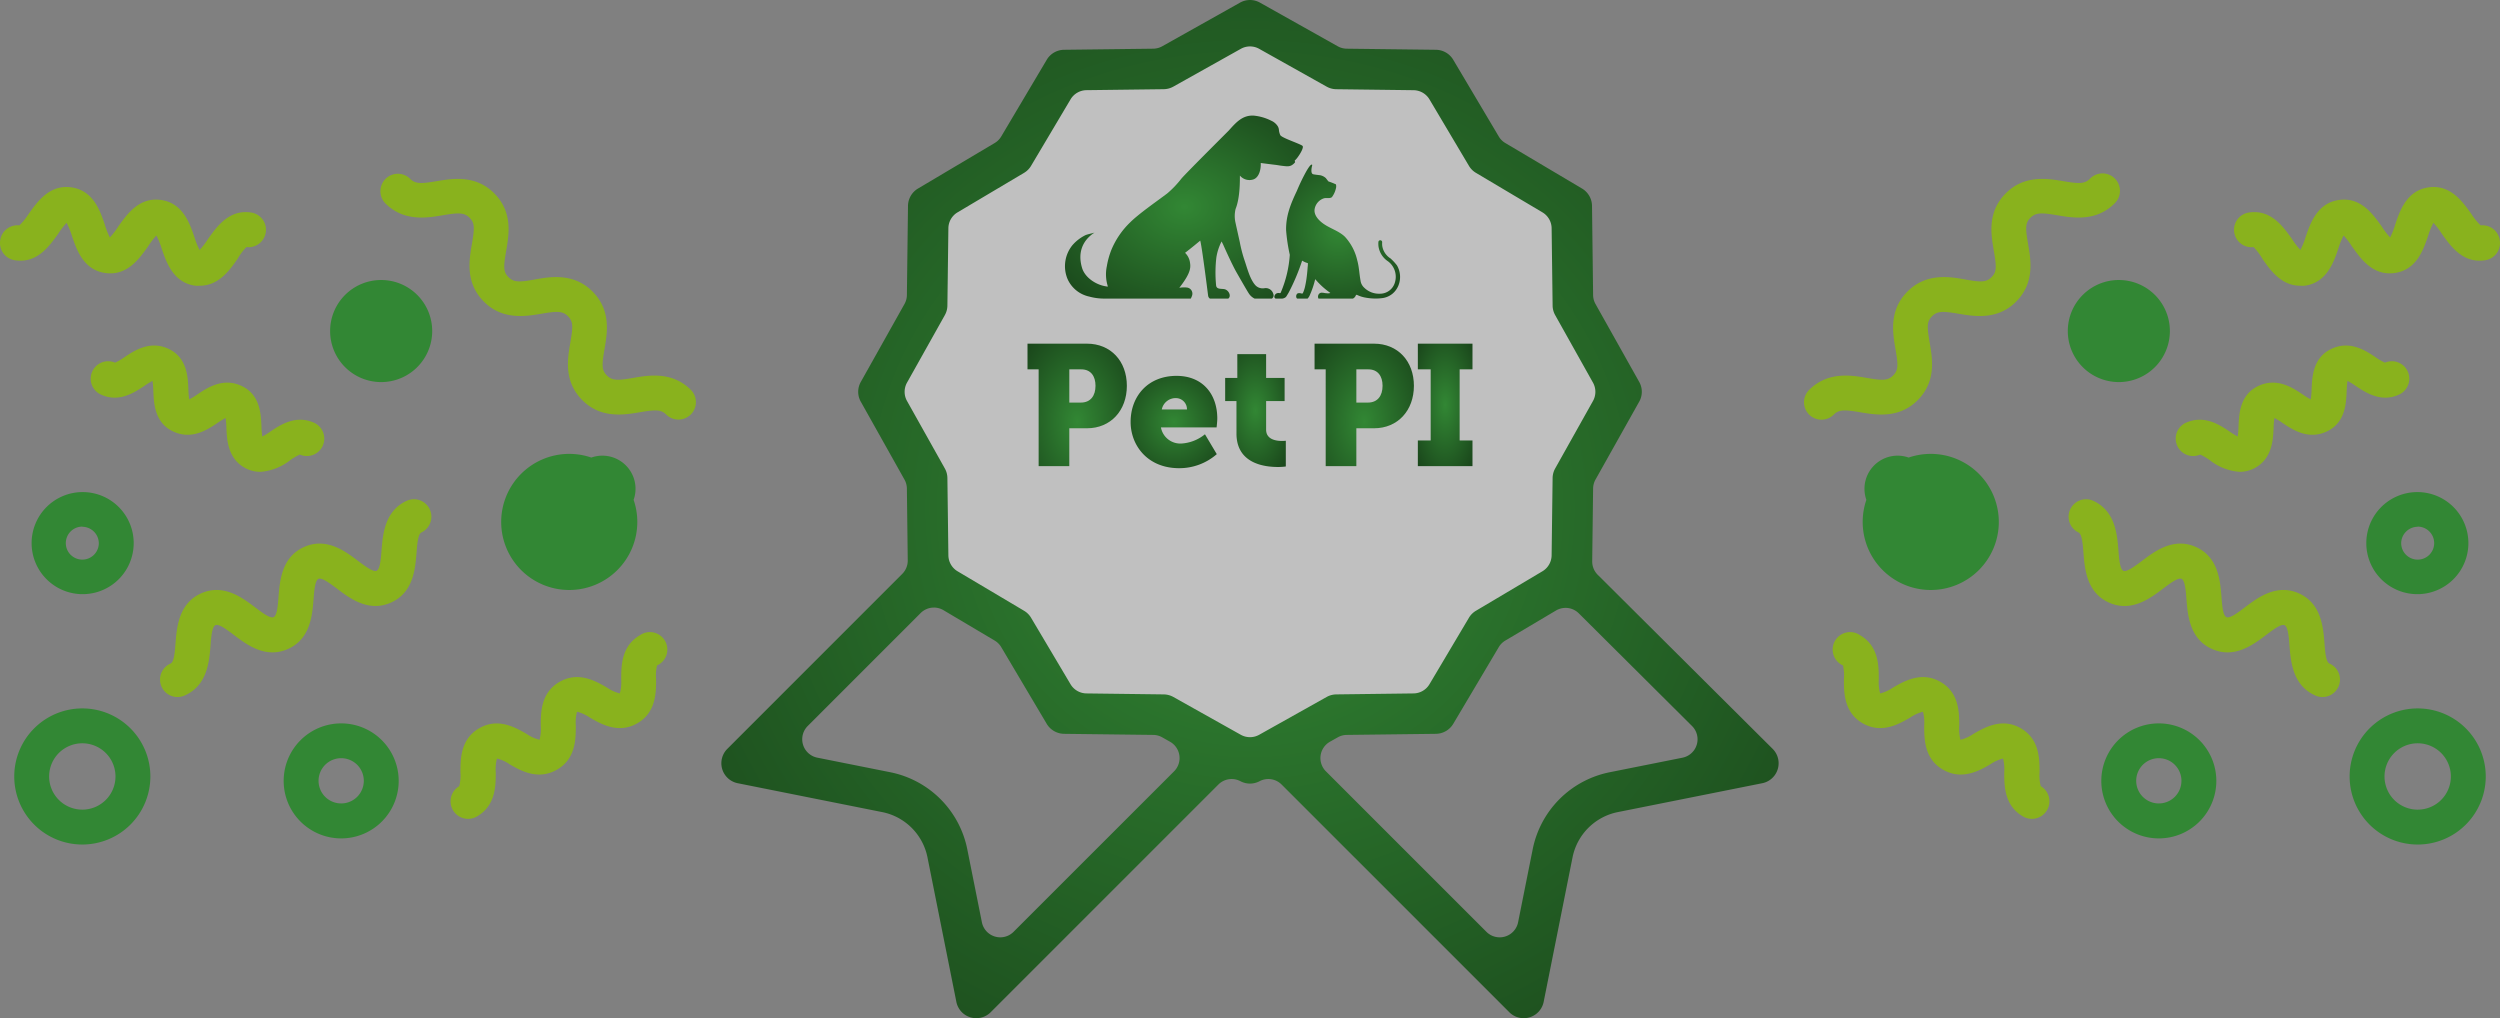 <svg xmlns="http://www.w3.org/2000/svg" xmlns:xlink="http://www.w3.org/1999/xlink" width="609.316" height="248.159" viewBox="0 0 609.316 248.159">
  <rect x="0" y="0" width="609.316" height="248.159" fill="#808080" stroke="none"/>
  <defs>
    <radialGradient id="radial-gradient" cx="0.5" cy="0.5" r="0.722" gradientTransform="translate(0 0)" gradientUnits="objectBoundingBox">
      <stop offset="0" stop-color="#328734"/>
      <stop offset="1" stop-color="#19441a"/>
    </radialGradient>
  </defs>
  <g id="Group_1560" data-name="Group 1560" transform="translate(-655.342 -4732.999)">
    <g id="Group_1559" data-name="Group 1559">
      <g id="Module_Award" data-name="Module Award" transform="translate(-169.844 4068.438)">
        <path id="Path_33174" data-name="Path 33174" d="M1100.488,682.221l16.023-2.955,13.247-8.728,21.592,11.683h21l14.478,21.294,20.471,11.314,3.208,21.955,9.958,21.631L1207.3,780.981v25.9l-20.471,9.307-9.624,20.949-28.753,4.07-12.436,8.647h-16.036l-13.634-12.717H1084.6l-12.083-20.949-20.245-9.307v-25.9l-12.913-18.039,12.913-26.159V714.829l20.245-11.314,12.083-21.294Z" fill="rgba(255,255,255,0.5)"/>
        <path id="Path_33171" data-name="Path 33171" d="M203.8,257.437a4.925,4.925,0,0,1-3.5-1.449l-55.505-55.5a4.564,4.564,0,0,0-5.379-.805,4.967,4.967,0,0,1-4.645,0,4.568,4.568,0,0,0-5.382.805l-55.5,55.5a4.932,4.932,0,0,1-3.5,1.449,4.945,4.945,0,0,1-4.864-3.989l-7.032-35.177A14.063,14.063,0,0,0,47.416,207.2l-35.18-7.032A4.961,4.961,0,0,1,9.7,191.8l42.639-42.648a4.578,4.578,0,0,0,1.339-3.287l-.21-17.517a4.569,4.569,0,0,0-.586-2.183L42.241,107.191a4.9,4.9,0,0,1,0-4.84L52.884,83.374a4.566,4.566,0,0,0,.586-2.18l.268-21.75a4.99,4.99,0,0,1,2.424-4.205l18.7-11.1a4.557,4.557,0,0,0,1.6-1.6l11.1-18.706a4.979,4.979,0,0,1,4.2-2.421l21.753-.268a4.6,4.6,0,0,0,2.18-.582L134.673,9.916a4.923,4.923,0,0,1,4.84,0L158.49,20.562a4.579,4.579,0,0,0,2.18.582l21.746.268a4.983,4.983,0,0,1,4.208,2.427l11.1,18.7a4.557,4.557,0,0,0,1.6,1.6l18.709,11.1a4.982,4.982,0,0,1,2.418,4.2l.268,21.756a4.6,4.6,0,0,0,.582,2.18l10.646,18.974a4.879,4.879,0,0,1,0,4.837L221.3,126.166a4.6,4.6,0,0,0-.582,2.183l-.22,17.724a4.572,4.572,0,0,0,1.348,3.3l42.63,42.419a4.961,4.961,0,0,1-2.534,8.377L226.77,207.2a14.071,14.071,0,0,0-11.07,11.07l-7.032,35.186a4.952,4.952,0,0,1-4.864,3.98Zm10.207-100a4.578,4.578,0,0,0-2.336.64L199.324,165.4a4.557,4.557,0,0,0-1.6,1.6l-11.1,18.709a4.994,4.994,0,0,1-4.2,2.421l-21.75.265a4.54,4.54,0,0,0-2.187.589l-1.9,1.07a4.574,4.574,0,0,0-.991,7.218l39.123,39.12a4.573,4.573,0,0,0,7.718-2.339l3.547-17.733a23.927,23.927,0,0,1,18.834-18.837l17.678-3.534a4.572,4.572,0,0,0,2.327-7.728l-27.589-27.455A4.566,4.566,0,0,0,214.011,157.433Zm-153.954-.076a4.57,4.57,0,0,0-3.236,1.339L29.3,186.221a4.573,4.573,0,0,0,2.336,7.718l17.736,3.544A23.927,23.927,0,0,1,68.2,216.32l3.547,17.733a4.574,4.574,0,0,0,7.718,2.339l39.123-39.12a4.574,4.574,0,0,0-.991-7.218l-1.9-1.07a4.552,4.552,0,0,0-2.19-.589l-21.746-.265a5,5,0,0,1-4.205-2.424L76.463,167a4.557,4.557,0,0,0-1.6-1.6L62.389,158A4.546,4.546,0,0,0,60.056,157.357ZM137.095,20.593a4.558,4.558,0,0,0-2.235.586l-16.431,9.2a4.951,4.951,0,0,1-2.363.637l-18.834.238A4.579,4.579,0,0,0,93.355,33.5L83.739,49.689a4.857,4.857,0,0,1-1.717,1.72L65.817,61.033a4.564,4.564,0,0,0-2.235,3.873l-.241,18.831a4.871,4.871,0,0,1-.625,2.351L53.5,102.535a4.581,4.581,0,0,0,0,4.474l9.207,16.428a4.877,4.877,0,0,1,.634,2.36l.241,18.837a4.578,4.578,0,0,0,2.235,3.879l16.193,9.615a4.874,4.874,0,0,1,1.726,1.717l9.618,16.2a4.579,4.579,0,0,0,3.876,2.238l18.831.238a4.954,4.954,0,0,1,2.348.625l16.468,9.231a4.588,4.588,0,0,0,4.452-.012l16.431-9.207a4.954,4.954,0,0,1,2.366-.637l18.828-.238a4.588,4.588,0,0,0,3.879-2.238l9.615-16.193a4.858,4.858,0,0,1,1.72-1.717l16.2-9.621a4.581,4.581,0,0,0,2.238-3.879l.241-18.831a4.886,4.886,0,0,1,.628-2.354l9.213-16.44a4.581,4.581,0,0,0,0-4.474L211.483,86.1a4.9,4.9,0,0,1-.634-2.36L210.7,72.1l-.092-7.193a4.567,4.567,0,0,0-2.238-3.873l-16.19-9.618a4.841,4.841,0,0,1-1.723-1.717l-9.621-16.2a4.588,4.588,0,0,0-3.879-2.238l-18.831-.238a4.931,4.931,0,0,1-2.348-.628L139.33,21.178A4.55,4.55,0,0,0,137.095,20.593Z" transform="translate(992.75 655.283)" fill-rule="evenodd" fill="url(#radial-gradient)"/>
        <g id="Group_1465" data-name="Group 1465" transform="translate(1075.618 748.321)">
          <g id="Group_54" data-name="Group 54" transform="translate(0 0)">
            <path id="Path_204" data-name="Path 204" d="M308.5,95.908h-2.713V89.646h14.486c5.8,0,9.727,4.258,9.727,10.27s-3.924,10.353-9.727,10.353h-4.3v9.226H308.5Zm10.27,8.1c2.421,0,3.59-1.712,3.59-4.091s-1.169-4.008-3.465-4.008h-2.922v8.1Z" transform="translate(-305.788 -89.646)" fill="url(#radial-gradient)"/>
            <path id="Path_205" data-name="Path 205" d="M398.113,114.984c6.345,0,9.935,4.425,9.935,10.395,0,.71-.167,2.171-.167,2.171H394.314a4.8,4.8,0,0,0,5.01,3.924,10.024,10.024,0,0,0,5.719-2.254l2.88,4.843a13.856,13.856,0,0,1-9.184,3.423c-7.681,0-11.814-5.552-11.814-11.271C386.925,119.91,391.183,114.984,398.113,114.984Zm2.546,8.182a2.711,2.711,0,0,0-2.546-2.755,3.449,3.449,0,0,0-3.59,2.755Z" transform="translate(-361.795 -107.136)" fill="url(#radial-gradient)"/>
            <path id="Path_206" data-name="Path 206" d="M464.075,109.305H461.32v-5.636h2.964v-5.8H471.3v5.8h4.509v5.636H471.3v6.972c0,2.421,2.463,2.755,3.841,2.755a9.6,9.6,0,0,0,.96-.042v6.262a13.9,13.9,0,0,1-1.962.125c-3.423,0-10.061-.918-10.061-8.14Z" transform="translate(-413.147 -95.321)" fill="url(#radial-gradient)"/>
            <path id="Path_207" data-name="Path 207" d="M534.386,95.908h-2.714V89.646h14.485c5.8,0,9.727,4.258,9.727,10.27s-3.924,10.353-9.727,10.353h-4.3v9.226h-7.472Zm10.269,8.1c2.421,0,3.59-1.712,3.59-4.091s-1.169-4.008-3.465-4.008h-2.922v8.1Z" transform="translate(-461.71 -89.646)" fill="url(#radial-gradient)"/>
            <path id="Path_208" data-name="Path 208" d="M612.942,113.232h3.131V95.908h-3.131V89.646h13.317v6.262h-3.131v17.324h3.131v6.262H612.942Z" transform="translate(-517.808 -89.646)" fill="url(#radial-gradient)"/>
          </g>
        </g>
        <path id="Path_33172" data-name="Path 33172" d="M184.15,111.091c-.243-.444-4.878-1.888-5.438-2.638a3.775,3.775,0,0,1-.343-1.189,2.1,2.1,0,0,0-.277-.981,3.542,3.542,0,0,0-1.588-1.369,11.885,11.885,0,0,0-4.213-1.242c-2.811-.2-4.439,1.724-6.158,3.632-.153.17-10.251,10.21-11.564,11.739a23.853,23.853,0,0,1-3.386,3.552c-2.361,1.8-6.933,4.945-9.074,7.085a19.866,19.866,0,0,0-4.545,6.606,19.506,19.506,0,0,0-1.142,4.064,9.688,9.688,0,0,0,.255,4.979c-.073-.006-.231-.013-.368-.021l-.007-.019c-2.464-.334-5.214-2.118-5.925-4.512-1.244-4.191.544-7.016,3.058-8.613-.14.089-1.825.432-2.268.653a10.14,10.14,0,0,0-3.133,2.424,8.124,8.124,0,0,0-1.247,8.112,7.476,7.476,0,0,0,5.344,4.415,13.626,13.626,0,0,0,3.728.49h21.017a4.294,4.294,0,0,0,.35-.833,1.5,1.5,0,0,0-1.347-1.865,6.175,6.175,0,0,0-1.8.075c3.068-3.927,2.774-5.16,2.553-6.473a4.1,4.1,0,0,0-1.148-2.058c1.455-1.1,3.633-2.919,3.693-2.972.384,1.1,1.928,13.424,1.928,13.424a1.006,1.006,0,0,0,.429.7h4.488c.84-.652.046-2.117-.975-2.3-.746-.136-1.931.1-2-.957a31.855,31.855,0,0,1,.071-6.8,12.759,12.759,0,0,1,1.269-3.865c.233.462.393.781.423.852.106.25,2.093,4.716,3.17,6.6.546.957,2.549,4.467,3.049,5.229a3.477,3.477,0,0,0,1.4,1.242h4.225a.931.931,0,0,0,.329-1.151,1.9,1.9,0,0,0-2.127-1.38,2.46,2.46,0,0,1-2.4-.915c-1.258-1.565-1.865-4.114-2.51-5.976a32.556,32.556,0,0,1-1.109-4.278c-.074-.369-.583-2.6-1.057-4.779a7.352,7.352,0,0,1,.011-3.348c1.2-2.961,1.031-7.572,1.063-8.151a3.029,3.029,0,0,0,3.378.9c1.37-.565,1.779-2.578,1.694-3.967,1.282.165,2.919.377,3.486.44.641.071,1.081.176,1.722.249,1.388.156,2.064.32,3.057-.73.293-.309-.179-.409.148-.671C182.835,114.109,184.483,111.7,184.15,111.091Z" transform="translate(958.533 589.076)" fill="url(#radial-gradient)"/>
        <path id="Path_33173" data-name="Path 33173" d="M237.635,147.287a12.754,12.754,0,0,0-1.542-1.664,4.386,4.386,0,0,1-2.025-3.066,4.455,4.455,0,0,1-.019-.867.477.477,0,0,0-.372-.5.462.462,0,0,0-.548.418,5.4,5.4,0,0,0,.022,1.063,5.272,5.272,0,0,0,2.363,3.676,4.7,4.7,0,0,1,1.665,5.034,3.776,3.776,0,0,1-3.735,2.83,5.089,5.089,0,0,1-3.74-1.438,2.846,2.846,0,0,1-.931-1.771c-.307-1.622-.339-3.314-.807-4.954a12.512,12.512,0,0,0-3.035-5.756c-1.478-1.393-3.5-1.954-5.147-3.1-1.091-.762-2.341-2-2.217-3.444a3.327,3.327,0,0,1,2.254-2.774c.7-.214,1.371.133,1.977-.295a5.665,5.665,0,0,0,.981-2.15,1.771,1.771,0,0,0,0-.965,14.828,14.828,0,0,0-1.8-.706c-.091-.048-.576-.737-.654-.811a2.817,2.817,0,0,0-1.339-.7c-.146-.031-1.325-.143-1.753-.251-.814-.208-.22-2.25-.22-2.25-.267-.477-1.059.884-1.346,1.345a46.554,46.554,0,0,0-2.4,4.943c-1.49,3.148-2.689,6.013-2.633,9.578a42.255,42.255,0,0,0,.9,6.011,28.024,28.024,0,0,1-2.212,9.23.229.229,0,0,1-.249.12,1.137,1.137,0,0,0-.957.184c-.121.1-.675.8-.039,1.152h1.52a1.62,1.62,0,0,0,1.014-.417c.036-.036.491-.76.675-1.1a50.748,50.748,0,0,0,3.245-7.7c.044-.113.335.29,1.409.564a4.778,4.778,0,0,1-.05.925c-.048.727-.113,1.453-.2,2.177-.094.795-.213,1.588-.384,2.371a8.046,8.046,0,0,1-.593,1.863c-.149.148-.3.067-.487.028a1.484,1.484,0,0,0-.748,0c-.531.283-.465,1.193-.1,1.288h2.492a2.765,2.765,0,0,0,.506-.757,22.576,22.576,0,0,0,1.356-3.992A18.613,18.613,0,0,0,221.4,154c-.027.091-.442.2-1.429.038a2.739,2.739,0,0,0-.569-.071.881.881,0,0,0-.881.5,1.047,1.047,0,0,0,.006.931h8.4a1.415,1.415,0,0,0,.7-.782.219.219,0,0,1,.3-.114,7.574,7.574,0,0,0,2.3.7,12.786,12.786,0,0,0,3.982.064C237.939,154.665,239.477,150.374,237.635,147.287Z" transform="translate(928.008 581.934)" fill="url(#radial-gradient)"/>
      </g>
      <g id="Group_1557" data-name="Group 1557" transform="translate(1085.911 4764.754)">
        <path id="Path_33371" data-name="Path 33371" d="M84.811,17.828A4.252,4.252,0,1,0,78.8,11.815h0c-1.327,1.327-2.841,1.2-6.51.581s-9.413-1.617-13.975,2.944-3.628,9.994-2.944,13.975.746,5.2-.581,6.51-2.82,1.182-6.49.518-9.413-1.617-13.954,2.944S30.716,49.281,31.4,53.262s.746,5.183-.581,6.51-2.82,1.2-6.51.56S14.9,58.736,10.335,63.3a4.252,4.252,0,0,0,6.013,6.013c1.306-1.327,2.82-1.2,6.51-.581s9.413,1.617,13.954-2.944,3.628-9.994,2.944-13.975-.746-5.183.581-6.51,2.841-1.2,6.51-.581,9.413,1.617,13.954-2.944S64.43,31.782,63.746,27.8s-.746-5.2.581-6.51,2.841-1.2,6.51-.581S80.25,22.368,84.811,17.828Z" transform="translate(0 0)" fill="#89b21d"/>
        <path id="Path_33372" data-name="Path 33372" d="M124.423,25.121a4.249,4.249,0,0,0-4.665-3.628,14.8,14.8,0,0,1-2.3-2.841c-2.073-2.861-5-7.174-10.367-6.428s-7.029,5.743-8.148,9.04A18.757,18.757,0,0,1,97.7,24.437a18.7,18.7,0,0,1-2.073-2.716c-2.073-2.861-5-7.174-10.367-6.428s-7.029,5.743-8.148,9a18.654,18.654,0,0,1-1.286,3.193,18.7,18.7,0,0,1-2.073-2.716c-2.073-2.861-5-7.174-10.367-6.428a4.251,4.251,0,1,0,1.037,8.439,14.878,14.878,0,0,1,2.177,2.9c1.825,2.633,4.541,6.51,9.123,6.51a8.315,8.315,0,0,0,1.2,0c5.329-.746,7.029-5.743,8.148-9.04a18.656,18.656,0,0,1,1.285-3.193,18.7,18.7,0,0,1,2.073,2.716c2.073,2.861,5,7.174,10.367,6.428s7.029-5.743,8.148-9.04a18.673,18.673,0,0,1,1.306-3.193,18.7,18.7,0,0,1,2.073,2.716c2.073,2.861,5.018,7.174,10.367,6.428a4.251,4.251,0,0,0,3.759-4.69C124.444,25.256,124.434,25.187,124.423,25.121Z" transform="translate(54.271 1.685)" fill="#89b21d"/>
        <path id="Path_33373" data-name="Path 33373" d="M107.474,42.6a4.251,4.251,0,0,0-3.691-7.651,13.645,13.645,0,0,1-2.343-1.368c-2.364-1.576-6.22-4.147-10.761-1.97s-4.644,7.008-4.769,9.849a18.6,18.6,0,0,1-.207,2.447,18.866,18.866,0,0,1-2.073-1.285c-2.364-1.576-6.22-4.147-10.761-1.97S68.225,47.662,68.1,50.5a18.607,18.607,0,0,1-.207,2.447,18.863,18.863,0,0,1-2.073-1.286c-2.364-1.576-6.22-4.147-10.761-1.97a4.25,4.25,0,0,0,3.691,7.651,13.645,13.645,0,0,1,2.343,1.368,13.367,13.367,0,0,0,7.195,2.841,7.775,7.775,0,0,0,3.587-.829c4.458-2.26,4.644-7.008,4.769-9.849a18.6,18.6,0,0,1,.207-2.447,18.864,18.864,0,0,1,2.073,1.286c2.364,1.576,6.22,4.147,10.761,1.97s4.644-7.008,4.769-9.849a18.608,18.608,0,0,1,.207-2.447,18.365,18.365,0,0,1,2.073,1.286C99.077,42.209,102.975,44.863,107.474,42.6Z" transform="translate(46.921 21.69)" fill="#89b21d"/>
        <path id="Path_33374" data-name="Path 33374" d="M103.811,88.891c-.85-.373-1.037-2.841-1.2-5-.311-3.836-.767-9.641-6.22-12.088s-10.077,1.057-13.145,3.38c-1.742,1.306-3.691,2.8-4.541,2.405s-1.037-2.841-1.2-5c-.311-3.836-.746-9.641-6.22-12.088S61.2,61.564,58.134,63.886c-1.742,1.306-3.711,2.778-4.541,2.405s-1.037-2.841-1.2-5c-.311-3.836-.746-9.641-6.22-12.088a4.255,4.255,0,0,0-3.5,7.755c.829.373,1.037,2.82,1.2,5,.311,3.836.746,9.641,6.22,12.088s10.077-1.057,13.145-3.38c1.742-1.306,3.711-2.778,4.541-2.405s1.037,2.841,1.2,5c.311,3.836.746,9.641,6.22,12.088s10.077-1.057,13.145-3.38c1.742-1.306,3.691-2.8,4.541-2.405s1.037,2.841,1.2,5c.311,3.836.767,9.641,6.22,12.088a4.255,4.255,0,1,0,3.5-7.755Z" transform="translate(33.354 41.066)" fill="#89b21d"/>
        <path id="Path_33375" data-name="Path 33375" d="M63.187,102.01a10.6,10.6,0,0,1-.29-3.38c0-3.235,0-8.107-4.582-10.74s-8.791-.207-11.59,1.41a9.512,9.512,0,0,1-3.11,1.41,10.6,10.6,0,0,1-.29-3.38c0-3.234,0-8.107-4.582-10.74s-8.812-.207-11.59,1.41a9.682,9.682,0,0,1-3.11,1.41,10.824,10.824,0,0,1-.332-3.463c0-3.234,0-8.107-4.582-10.74a4.25,4.25,0,1,0-4.814,7.006,4.14,4.14,0,0,0,.668.375,10.579,10.579,0,0,1,.228,3.359c0,3.234,0,8.107,4.582,10.74s8.812.207,11.59-1.41a9.555,9.555,0,0,1,3.11-1.41,10.541,10.541,0,0,1,.29,3.38c0,3.235,0,8.107,4.582,10.74s8.812.29,11.528-1.306A9.468,9.468,0,0,1,54,95.271a10.6,10.6,0,0,1,.29,3.38c0,3.235,0,8.107,4.582,10.74a4.274,4.274,0,0,0,4.313-7.381Z" transform="translate(3.627 57.845)" fill="#89b21d"/>
        <path id="Path_33376" data-name="Path 33376" d="M32.587,76.684A16.587,16.587,0,1,0,16,60.1,16.588,16.588,0,0,0,32.587,76.684Zm0-24.673a8.076,8.076,0,1,0,0,.021Z" transform="translate(7.418 35.358)" fill="#328734"/>
        <path id="Path_33377" data-name="Path 33377" d="M89.827,73.43a16.587,16.587,0,1,0,16.587,16.587A16.588,16.588,0,0,0,89.827,73.43Zm0,24.673a8.086,8.086,0,1,1,8.086-8.086A8.086,8.086,0,0,1,89.827,98.1Z" transform="translate(68.859 67.475)" fill="#328734"/>
        <path id="Path_33378" data-name="Path 33378" d="M58.066,75.19A14.016,14.016,0,1,0,72.082,89.206,14.017,14.017,0,0,0,58.066,75.19Zm0,19.511a5.515,5.515,0,1,1,5.515-5.515A5.515,5.515,0,0,1,58.066,94.7Z" transform="translate(37.527 69.364)" fill="#328734"/>
        <path id="Path_33379" data-name="Path 33379" d="M75.2,60.44A12.44,12.44,0,1,0,87.64,48,12.44,12.44,0,0,0,75.2,60.44Zm12.44-4.022A4.022,4.022,0,1,1,83.7,60.523V60.44a4.043,4.043,0,0,1,4.022-3.981Z" transform="translate(70.963 40.178)" fill="#328734"/>
        <path id="Path_33380" data-name="Path 33380" d="M52.55,47.951A12.44,12.44,0,1,0,40.11,35.51,12.44,12.44,0,0,0,52.55,47.951Zm0-16.587a3.992,3.992,0,1,0,0,.021Z" transform="translate(33.298 13.418)" fill="#328734"/>
      </g>
      <g id="Group_1558" data-name="Group 1558" transform="translate(655.342 4775.323)">
        <path id="Path_33371-2" data-name="Path 33371" d="M10.335,17.828a4.252,4.252,0,0,1,6.013-6.013h0c1.327,1.327,2.841,1.2,6.51.581s9.413-1.617,13.975,2.944,3.628,9.994,2.944,13.975-.746,5.2.581,6.51,2.82,1.182,6.49.518,9.413-1.617,13.954,2.944,3.628,9.994,2.944,13.975-.746,5.184.581,6.51,2.82,1.2,6.51.56,9.413-1.6,13.975,2.965A4.252,4.252,0,0,1,78.8,69.31c-1.306-1.327-2.82-1.2-6.51-.581s-9.413,1.617-13.954-2.944-3.628-9.994-2.944-13.975.746-5.183-.581-6.51-2.841-1.2-6.51-.581-9.413,1.617-13.954-2.944S30.716,31.782,31.4,27.8s.746-5.2-.581-6.51-2.841-1.2-6.51-.581S14.9,22.368,10.335,17.828Z" transform="translate(83.601 -10.569)" fill="#89b21d"/>
        <path id="Path_33372-2" data-name="Path 33372" d="M59.7,25.121a4.249,4.249,0,0,1,4.665-3.628,14.8,14.8,0,0,0,2.3-2.841c2.073-2.861,5-7.174,10.367-6.428s7.029,5.743,8.148,9.04a18.757,18.757,0,0,0,1.244,3.172A18.7,18.7,0,0,0,88.5,21.72c2.073-2.861,5-7.174,10.367-6.428s7.029,5.743,8.148,9a18.654,18.654,0,0,0,1.286,3.193,18.7,18.7,0,0,0,2.073-2.716c2.073-2.861,5-7.174,10.367-6.428a4.251,4.251,0,0,1-1.037,8.439,14.878,14.878,0,0,0-2.177,2.9c-1.825,2.633-4.541,6.51-9.123,6.51a8.315,8.315,0,0,1-1.2,0c-5.329-.746-7.029-5.743-8.148-9.04A18.656,18.656,0,0,0,97.77,23.96,18.7,18.7,0,0,0,95.7,26.676c-2.073,2.861-5,7.174-10.367,6.428s-7.029-5.743-8.148-9.04a18.673,18.673,0,0,0-1.306-3.193A18.7,18.7,0,0,0,73.8,23.586c-2.073,2.861-5.018,7.174-10.367,6.428a4.251,4.251,0,0,1-3.759-4.69C59.682,25.256,59.692,25.187,59.7,25.121Z" transform="translate(-59.65 -8.884)" fill="#89b21d"/>
        <path id="Path_33373-2" data-name="Path 33373" d="M55.058,42.6a4.251,4.251,0,0,1,3.691-7.651,13.645,13.645,0,0,0,2.343-1.368c2.364-1.576,6.22-4.147,10.761-1.97s4.644,7.008,4.769,9.849a18.6,18.6,0,0,0,.207,2.447A18.866,18.866,0,0,0,78.9,42.624c2.364-1.576,6.22-4.147,10.761-1.97s4.644,7.008,4.769,9.849a18.607,18.607,0,0,0,.207,2.447,18.863,18.863,0,0,0,2.073-1.286c2.364-1.576,6.22-4.147,10.761-1.97a4.25,4.25,0,0,1-3.691,7.651,13.645,13.645,0,0,0-2.343,1.368,13.367,13.367,0,0,1-7.195,2.841,7.775,7.775,0,0,1-3.587-.829c-4.458-2.26-4.644-7.008-4.769-9.849a18.6,18.6,0,0,0-.207-2.447,18.864,18.864,0,0,0-2.073,1.286c-2.364,1.576-6.22,4.147-10.761,1.97s-4.644-7.008-4.769-9.849a18.608,18.608,0,0,0-.207-2.447A18.365,18.365,0,0,0,65.8,40.675C63.456,42.209,59.558,44.863,55.058,42.6Z" transform="translate(-30.705 11.12)" fill="#89b21d"/>
        <path id="Path_33374-2" data-name="Path 33374" d="M42.666,88.891c.85-.373,1.037-2.841,1.2-5,.311-3.836.767-9.641,6.22-12.088s10.077,1.057,13.145,3.38c1.742,1.306,3.691,2.8,4.541,2.405s1.037-2.841,1.2-5c.311-3.836.746-9.641,6.22-12.088s10.077,1.057,13.145,3.38c1.742,1.306,3.711,2.778,4.541,2.405s1.037-2.841,1.2-5c.311-3.836.746-9.641,6.22-12.088a4.255,4.255,0,0,1,3.5,7.755c-.829.373-1.037,2.82-1.2,5-.311,3.836-.746,9.641-6.22,12.088s-10.077-1.057-13.145-3.38C81.5,69.36,79.531,67.887,78.7,68.261s-1.037,2.841-1.2,5c-.311,3.836-.746,9.641-6.22,12.088S61.2,84.288,58.134,81.966c-1.742-1.306-3.691-2.8-4.541-2.405s-1.037,2.841-1.2,5c-.311,3.836-.767,9.641-6.22,12.088a4.255,4.255,0,1,1-3.5-7.755Z" transform="translate(-1.083 30.497)" fill="#89b21d"/>
        <path id="Path_33375-2" data-name="Path 33375" d="M14.587,102.01a10.6,10.6,0,0,0,.29-3.38c0-3.235,0-8.107,4.582-10.74s8.791-.207,11.59,1.41a9.512,9.512,0,0,0,3.11,1.41,10.6,10.6,0,0,0,.29-3.38c0-3.234,0-8.107,4.582-10.74s8.812-.207,11.59,1.41a9.682,9.682,0,0,0,3.11,1.41,10.824,10.824,0,0,0,.332-3.463c0-3.234,0-8.107,4.582-10.74a4.25,4.25,0,1,1,4.814,7.006,4.14,4.14,0,0,1-.668.375,10.579,10.579,0,0,0-.228,3.359c0,3.234,0,8.107-4.582,10.74s-8.812.207-11.59-1.41a9.555,9.555,0,0,0-3.11-1.41,10.541,10.541,0,0,0-.29,3.38c0,3.235,0,8.107-4.582,10.74s-8.812.29-11.528-1.306a9.468,9.468,0,0,0-3.11-1.41,10.6,10.6,0,0,0-.29,3.38c0,3.235,0,8.107-4.582,10.74a4.274,4.274,0,0,1-4.313-7.381Z" transform="translate(97.346 47.276)" fill="#89b21d"/>
        <path id="Path_33376-2" data-name="Path 33376" d="M32.587,76.684A16.587,16.587,0,1,1,49.174,60.1,16.588,16.588,0,0,1,32.587,76.684Zm0-24.673a8.076,8.076,0,1,1,0,.021Z" transform="translate(106.155 24.789)" fill="#328734"/>
        <path id="Path_33377-2" data-name="Path 33377" d="M89.827,73.43A16.587,16.587,0,1,1,73.24,90.017,16.588,16.588,0,0,1,89.827,73.43Zm0,24.673a8.086,8.086,0,1,0-8.086-8.086A8.086,8.086,0,0,0,89.827,98.1Z" transform="translate(-69.766 56.905)" fill="#328734"/>
        <path id="Path_33378-2" data-name="Path 33378" d="M58.066,75.19A14.016,14.016,0,1,1,44.05,89.206,14.017,14.017,0,0,1,58.066,75.19Zm0,19.511a5.515,5.515,0,1,0-5.515-5.515A5.515,5.515,0,0,0,58.066,94.7Z" transform="translate(25.088 58.795)" fill="#328734"/>
        <path id="Path_33379-2" data-name="Path 33379" d="M100.081,60.44A12.44,12.44,0,1,1,87.64,48,12.44,12.44,0,0,1,100.081,60.44ZM87.64,56.418a4.022,4.022,0,1,0,3.939,4.105V60.44a4.043,4.043,0,0,0-4.022-3.981Z" transform="translate(-67.496 29.609)" fill="#328734"/>
        <path id="Path_33380-2" data-name="Path 33380" d="M52.55,47.951a12.44,12.44,0,1,1,12.44-12.44A12.44,12.44,0,0,1,52.55,47.951Zm0-16.587a3.992,3.992,0,1,1,0,.021Z" transform="translate(40.349 2.849)" fill="#328734"/>
      </g>
    </g>
  </g>
</svg>
